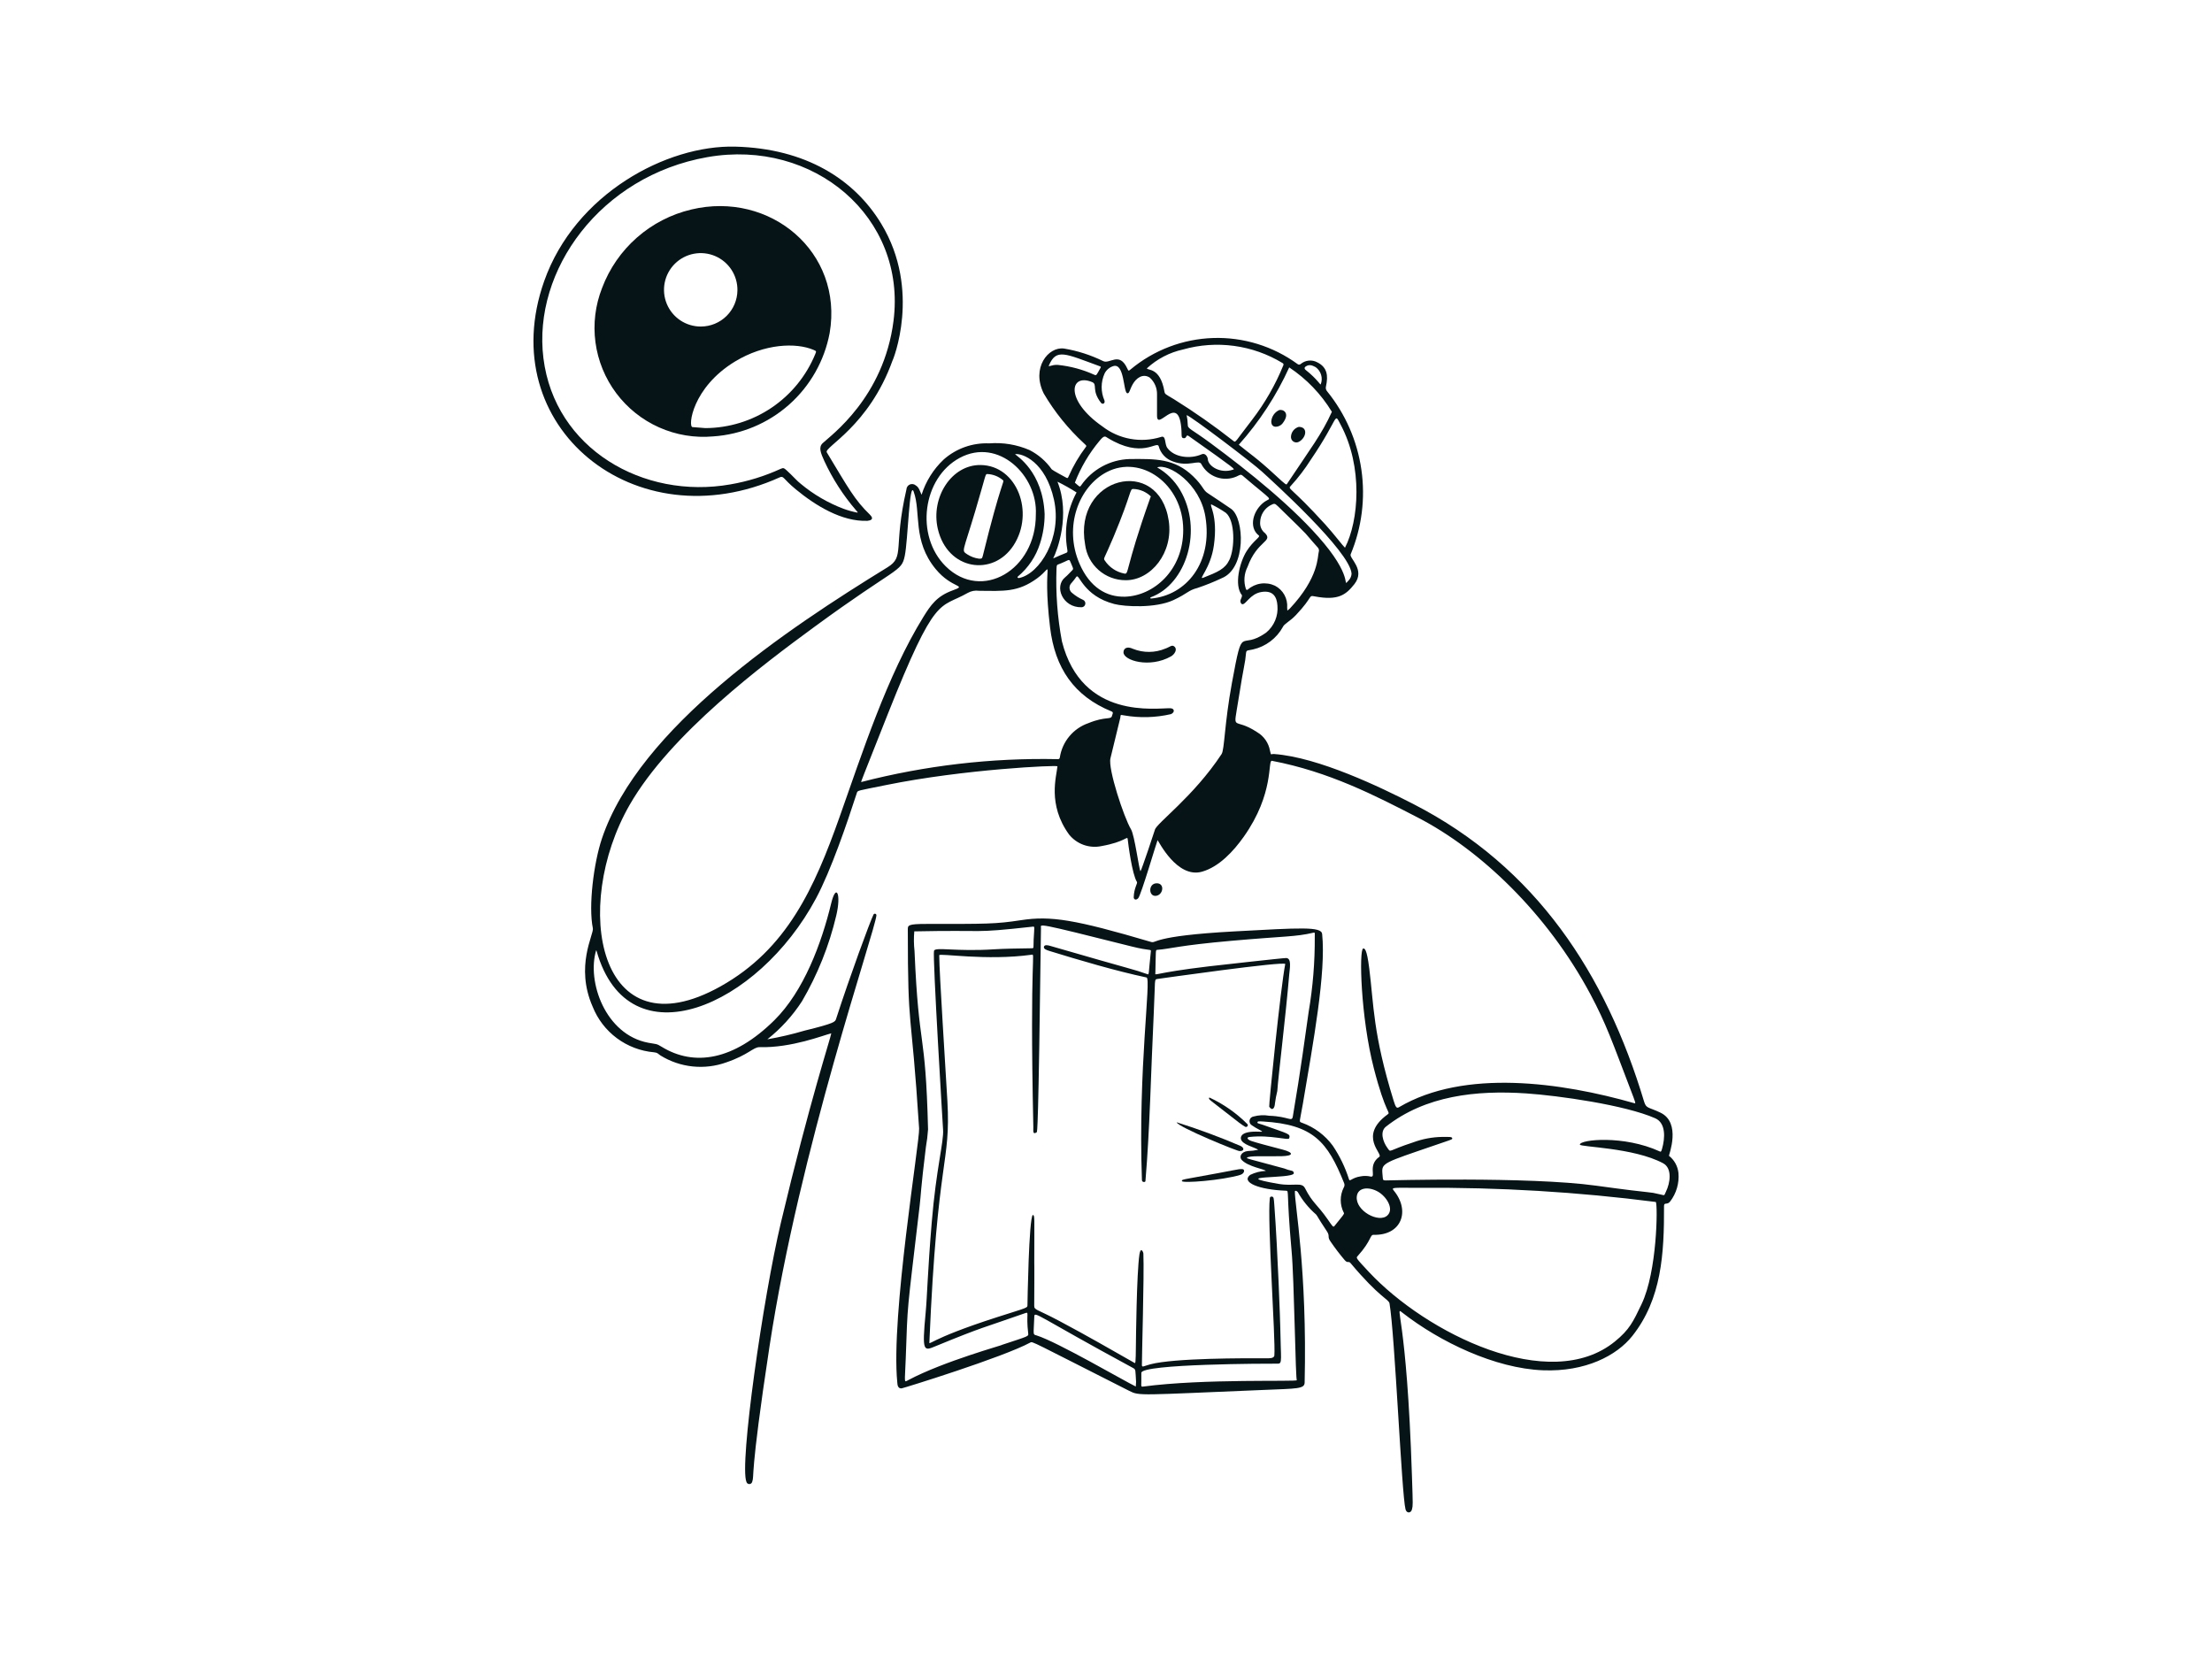 <svg width="800" height="600" viewBox="0 0 800 600" fill="none" xmlns="http://www.w3.org/2000/svg">
<path d="M607.036 424.244C606.914 423.027 606.545 421.847 605.957 420.773C605.367 419.702 604.566 418.76 603.604 418.004C603.539 417.694 608.136 406.044 600.523 402.404C596.165 400.308 595.396 401.023 594.6 398.376C580.786 352.416 555.748 313.663 511.091 290.752C499.51 284.811 476.885 273.867 460.763 272.697C459.512 272.606 459.785 273.477 459.301 271.478C459.057 270.101 458.519 268.794 457.723 267.645C456.927 266.496 455.893 265.532 454.689 264.819C445.776 258.899 445.945 265.55 447.916 252.919C449.827 240.683 450.329 240.039 450.656 236.126C450.747 235.015 451.418 235.296 453.147 234.88C455.427 234.367 457.572 233.375 459.439 231.97C461.306 230.565 462.853 228.78 463.979 226.732C464.457 225.59 466.47 224.795 468.711 222.424C475.117 215.64 473.042 215.237 475.543 215.705C483.934 217.265 486.723 215.201 489.843 211.244C493.905 206.072 487.933 201.91 488.479 200.49C492.516 190.812 493.858 180.222 492.36 169.844C490.865 159.465 486.588 149.685 479.984 141.54C479.758 141.291 479.602 140.988 479.529 140.66C479.459 140.332 479.472 139.991 479.573 139.671C480.403 135.825 480.005 132.846 476.454 131.057C475.502 130.532 474.415 130.309 473.334 130.416C472.252 130.523 471.23 130.956 470.401 131.658C470.245 131.797 470.042 131.873 469.834 131.873C469.623 131.873 469.421 131.797 469.265 131.658C460.427 125.206 449.687 121.892 438.751 122.244C427.813 122.596 417.309 126.593 408.903 133.6C408.152 134.239 408.123 134.203 407.717 133.309C404.8 126.946 401.34 131.873 398.903 130.568C394.451 128.386 389.703 126.866 384.811 126.055C379.138 125.275 372.877 133.049 377.498 142.338C381.43 149.012 386.323 155.072 392.019 160.323C392.918 161.168 393.045 161.227 392.715 161.643C390.228 164.942 388.134 168.519 386.475 172.303C386.231 172.805 386.195 173.044 385.695 172.795C385.49 172.693 380.662 170.088 380.381 169.753C378.307 166.805 375.545 164.408 372.334 162.769C367.75 160.789 362.752 159.958 357.774 160.349C351.744 160.09 345.848 162.175 341.321 166.167C337.599 169.669 334.836 174.066 333.298 178.939C332.658 177.581 332.382 176.24 331.202 175.559C330.912 175.306 330.557 175.141 330.177 175.081C329.798 175.022 329.409 175.07 329.056 175.222C328.703 175.374 328.4 175.622 328.181 175.938C327.963 176.254 327.839 176.625 327.822 177.009C322.952 198.277 327.372 201.241 320.968 205.178C284.911 227.338 231.159 263.028 217.657 303.38C214.745 312.088 212.759 327.607 214.415 335.74C214.847 337.872 207.889 349.416 214.35 364.098C216.156 368.627 219.184 372.566 223.097 375.476C227.011 378.382 231.655 380.148 236.512 380.572C237.927 380.73 237.888 381.076 238.852 381.716C242.383 383.902 246.363 385.262 250.493 385.694C254.623 386.125 258.798 385.618 262.705 384.212C270.728 381.476 272.45 378.663 274.714 378.72C286.36 379.019 297.8 374.394 300.641 373.723C300.597 374.763 292.792 398.499 282.423 442.184C276.004 469.224 267.309 529.9 269.972 535.984C270.041 536.202 270.178 536.392 270.362 536.527C270.547 536.66 270.769 536.733 270.998 536.733C271.226 536.733 271.448 536.66 271.633 536.527C271.817 536.392 271.954 536.202 272.023 535.984C272.962 533.285 270.965 535.204 278.276 487.125C289.214 415.172 316.463 336.962 316.97 331.029C316.974 330.899 316.933 330.771 316.854 330.67C316.775 330.566 316.663 330.496 316.537 330.467C316.41 330.438 316.278 330.454 316.162 330.514C316.047 330.571 315.955 330.667 315.903 330.787C314.575 333.517 307.459 352.835 302.384 368.487C302.038 369.553 301.988 370.047 290.907 372.759C286.51 374.056 282.041 375.099 277.522 375.879C282.421 372.01 286.652 367.361 290.046 362.122C295.694 352.466 299.872 342.021 302.443 331.133C304.315 323.296 302.407 319.292 300.623 326.666C297.111 341.197 290.678 358.495 280.039 368.999C265.32 383.543 251.036 385.8 239.274 378.567C237.347 377.381 237.487 377.688 234.471 377.127C218.934 374.225 212.15 354.967 215.627 343.631C215.684 343.74 215.735 343.854 215.777 343.971C227.337 384.661 274.212 364.03 295.114 324.932C300.556 314.753 306.325 297.795 309.877 286.818C310.204 285.809 309.817 286.087 320.435 283.927C348.734 278.168 382.482 276.647 382.44 277.143C382.128 280.736 378.74 290.923 386.652 301.831C388.025 303.531 389.84 304.821 391.898 305.559C393.957 306.295 396.178 306.451 398.318 306.009C407.052 304.449 407.707 302.15 407.842 303.448C408.019 305.143 409.433 316.224 411.199 318.98C411.508 319.464 410.12 321.125 410.024 324.513C410.008 325.103 410.655 325.839 411.633 324.877C412.655 323.868 418.427 304.147 418.653 303.853C419.043 304.191 425.673 317.823 434.739 315.252C440.912 313.497 446.109 307.86 449.819 302.626C460.999 286.844 458.399 274.858 459.998 275.159C480.642 279.088 497.326 287.704 512.778 295.679C535.354 307.335 559.578 330.334 575.209 359.613C580.916 370.304 583.191 377.033 589.595 393.754C591.641 399.097 591.675 399.156 591.072 398.987C564.789 391.473 529.639 386.461 505.976 400.428C505.155 400.914 504.796 400.589 504.04 398.132C496.5 373.676 496.903 363.695 495.2 350.17C494.316 343.121 493.515 342.934 493.005 343.051C491.479 343.405 492.092 367.837 496.866 386.367C501.151 403.007 503.054 402.165 501.874 403.02C491.037 410.885 500.337 417.32 498.842 418.381C494.542 421.444 497.802 425.76 495.805 425.539C494.586 425.237 493.312 425.208 492.079 425.45C488.881 425.921 488.161 427.567 487.878 426.49C486.513 422.192 484.542 418.113 482.025 414.374C479.238 410.568 475.377 407.682 470.939 406.085C469.618 405.604 470.037 406.054 471.178 399.325C474.979 376.877 479.61 351.761 478.172 337.791C477.889 335.053 470.489 335.542 446.372 336.855C416.03 338.506 418.408 341.291 416.258 340.656C388.768 332.547 380.012 331.146 369.326 332.784C359.966 334.219 356.755 334.154 335.024 334.154C328.498 334.154 328.321 334.619 328.321 336.086C328.321 374.888 329.47 362.234 332.408 408.106C332.697 412.609 322.118 476.02 324.515 499.964C324.559 501.165 324.871 502.226 326.075 502.124C326.66 502.075 362.735 490.91 372.635 485.541C373.475 485.086 372.872 485.05 408.388 503.016C412.158 504.922 411.789 504.542 456.946 502.691C469.192 502.189 471.786 502.34 471.841 500.023C472.785 459.019 468.201 435.619 468.31 430.832C468.472 430.481 469.025 430.752 469.35 431.11C471.069 434.178 473.307 436.924 475.965 439.225C476.82 440.314 475.949 439.368 479.935 445.392C481.092 447.139 479.87 447.225 481.303 449.154C482.87 451.45 484.558 453.658 486.359 455.774C487.438 456.999 487.699 455.933 488.44 456.814C498.988 469.398 502.271 469.845 502.537 471.405C504.502 482.975 506.905 540.352 508.319 545.846C508.725 547.421 510.326 547.307 510.659 545.885C511.01 544.421 511.01 544.655 510.659 534.044C508.756 475.082 504.159 472.375 507.139 474.707C520.81 485.367 540.694 494.899 558.013 495.583C573.384 496.191 584.715 490.284 590.357 483.162C600.988 469.746 601.877 453.317 601.818 436.199C601.818 434.639 602.977 435.959 604.054 434.503C606.29 431.573 607.353 427.915 607.036 424.244ZM476.929 199.684C476.485 201.223 477.07 208.813 466.475 220.102C466.197 220.365 465.903 220.611 465.593 220.838C465.546 220.484 465.523 220.128 465.518 219.772C465.65 218.158 465.3 216.542 464.514 215.127C463.727 213.712 462.538 212.562 461.098 211.823C459.502 211.078 457.723 210.814 455.981 211.064C454.237 211.313 452.604 212.066 451.283 213.23C450.903 213.459 450.763 213.376 450.591 212.993C450.157 211.69 449.988 210.312 450.09 208.942C450.194 207.572 450.568 206.236 451.192 205.011C454.684 195.472 460.443 195.94 457.57 192.864C456.946 192.399 456.449 191.781 456.132 191.071C455.812 190.36 455.682 189.579 455.75 188.803C455.789 187.572 456.145 186.372 456.782 185.318C457.419 184.263 458.319 183.391 459.39 182.784C460.815 182.059 460.973 181.921 462.141 183.06C475.801 196.361 470.401 191.143 476.498 197.903C476.739 198.124 476.908 198.411 476.984 198.728C477.062 199.045 477.041 199.378 476.929 199.684ZM488.814 207.466C488.77 208.357 488.413 209.205 487.805 209.858C485.145 212.604 489.856 209.788 478.89 196.561C468.305 183.795 451.377 170.314 438.046 160.445C430.683 154.985 429.516 155.133 429.568 153.542C429.539 152.395 429.404 151.253 429.167 150.131C430.987 150.71 452.794 167.239 456.4 170.554C460.006 173.869 488.27 199.38 488.814 207.466ZM484.833 153.542C493.031 168.801 491.422 188.413 486.43 198.093C485.71 197.471 482.483 193.189 479.392 189.773C466.74 175.816 465.57 177.017 466.854 175.702C469.543 172.757 471.966 169.582 474.098 166.212C484.594 150.786 482.33 148.883 484.833 153.542ZM477.676 138.964C477.559 139.46 476.594 137.263 472.182 133.764C471.885 133.53 471.521 133.01 472.273 132.518C473.404 131.777 474.402 131.998 475.814 132.778C476.763 133.46 477.46 134.436 477.795 135.555C478.133 136.673 478.092 137.872 477.676 138.964ZM481.693 148.94C478.001 157.099 474.075 162.062 465.528 174.911C465.203 175.397 465.419 175.728 461.176 171.791C454.434 165.528 451.512 163.757 448.03 160.84C455.485 152.493 461.634 143.065 466.264 132.877C472.525 137.032 477.793 142.516 481.693 148.94ZM427.857 126.398C433.858 124.703 440.142 124.26 446.32 125.096C452.5 125.932 458.441 128.03 463.773 131.26C463.864 131.289 463.945 131.339 464.015 131.405C464.083 131.471 464.135 131.552 464.166 131.641C464.2 131.73 464.21 131.825 464.2 131.92C464.192 132.014 464.158 132.105 464.109 132.185C461.249 139.196 457.463 145.792 452.853 151.8C446.574 159.894 446.99 160.146 446.114 159.493C439.193 154.054 431.978 148.996 424.506 144.343C421.458 142.546 421.284 142.552 421.126 141.561C419.584 132.721 414.992 134.083 414.789 133.212C418.463 129.823 422.974 127.471 427.857 126.398ZM379.349 132.172C382.04 125.948 385.025 127.807 397.871 132.503C398.183 132.62 398.16 132.763 398.032 133.002C396.522 135.693 396.597 135.862 395.835 135.568C391.642 133.653 387.162 132.438 382.575 131.972C380.279 131.827 379.018 132.937 379.349 132.172ZM394.995 138.194C397.036 139.044 394.634 141.098 398.188 145.677C398.708 146.358 399.761 146.007 399.452 144.863C398.767 143.314 398.417 141.638 398.427 139.944C398.437 138.251 398.806 136.578 399.509 135.038C399.831 134.406 400.279 133.846 400.822 133.392C401.368 132.938 402 132.599 402.678 132.396C406.701 131.255 406.246 141.704 407.647 142.206C408.448 142.492 408.552 140.94 409.667 138.964C410.897 136.782 413.294 134.944 415.811 136.553C416.664 137.315 417.343 138.252 417.798 139.301C418.255 140.349 418.476 141.484 418.453 142.627C418.437 142.887 418.453 150.071 418.453 150.331C418.471 155.988 425.587 143.051 427.082 153.492C427.602 157.164 426.962 158.243 427.932 158.458C429.362 158.776 428.756 156.883 429.947 157.723C447.648 170.216 446.587 169.644 445.95 169.859C441.372 171.419 436.902 168.609 436.811 165.978C436.79 165.346 435.956 163.7 434.63 164.288C430.61 166.071 424.75 165.538 422.168 161.981C421.1 160.52 421.825 157.255 419.813 158.053C416.256 159.152 412.486 159.381 408.82 158.72C405.156 158.06 401.703 156.529 398.752 154.257C384.941 144.689 386.925 134.827 394.995 138.194ZM389.353 178.104C385.982 184.36 384.793 191.561 385.974 198.569C386.161 199.663 386.109 199.752 385.414 200.027C382.016 201.374 381.426 201.803 380.896 201.933C382.334 199.242 387.235 186.161 382.443 174.212C384.817 175.38 387.124 176.68 389.353 178.104ZM438.15 182.436C439.952 183.324 441.691 184.339 443.35 185.472C446.774 188.317 446.598 198.311 444.65 202.435C443.056 205.815 440.433 206.855 435.163 208.953C433.166 209.746 437.859 205.573 439.019 197.222C440.579 186.12 437.113 182.415 438.15 182.436ZM416.271 216.475C416.217 216.477 416.162 216.46 416.118 216.427C416.074 216.393 416.043 216.344 416.03 216.29C416.017 216.236 416.024 216.179 416.05 216.129C416.076 216.08 416.118 216.041 416.17 216.02C429.126 211.298 435.251 191.465 426.76 177.158C424.75 173.788 421.905 170.992 418.502 169.038C422.662 167.478 433.956 174.794 435.94 186.822C438.683 203.446 429.092 215.344 416.271 216.475ZM427.927 191.543C427.997 206.363 417.096 215.5 406.901 215.801C400.188 216.002 394.122 212.421 390.414 203.854C384.58 190.353 390.266 175.962 400.263 170.736C412.569 164.303 427.849 174.922 427.927 191.543ZM381.189 180.735C384.211 194.455 376.049 207.479 368.613 209.041C368.148 209.138 367.794 208.813 368.138 208.498C371.884 205.372 374.656 201.239 376.127 196.587C377.251 193.135 377.816 189.526 377.802 185.896C377.144 170.556 367.688 164.891 367.098 164.256C369.679 163.822 378.16 166.966 381.189 180.735ZM347.13 165.58C361.11 158.11 375.358 172.038 374.622 186.073C374.692 206.192 355.02 217.601 342.057 204.84C330.89 193.844 333.597 172.816 347.13 165.58ZM303.642 295.473C294.56 321.081 284.644 343.272 260.607 356.727C216.388 381.476 206.56 327.989 227.711 291.11C242.485 265.339 276.149 240.2 294.464 226.771C324.658 204.645 325.984 207.052 327.224 201.031C328.399 195.35 328.885 173.518 330.45 177.831C333.173 185.34 329.93 195.459 338.36 205.758C344.392 213.118 350.255 211.428 344.413 213.573C338.83 215.625 336.612 218.815 333.932 223.152C320.843 244.331 311.824 272.398 303.642 295.473ZM393.625 261.535C390.936 262.466 388.553 264.115 386.734 266.303C384.915 268.49 383.728 271.134 383.303 273.948C383.184 274.538 382.913 274.559 382.477 274.554C358.529 274.063 334.626 276.851 311.434 282.84C311.554 282.32 311.335 282.796 321.072 258.275C338.547 214.278 339.647 220.359 350.021 214.421C351.246 213.736 352.661 213.471 354.051 213.664C363.081 213.76 368.132 214.21 375.027 209.208C381.975 204.169 376.72 201.6 379.778 226.95C381.538 241.549 388.384 251.739 402 257.295C402.86 257.646 402.286 258.311 402.195 258.777C401.86 260.516 400.11 258.878 393.625 261.535ZM441.809 272.715C431.596 288.206 418.089 297.842 417.667 300.154C417.667 300.208 412.878 314.701 412.467 315.085C411.911 314.339 410.374 302.135 409.035 299.914C406.5 295.713 400.638 277.967 401.613 274.231C401.873 273.22 404.92 260.631 405.164 259.619C405.39 258.688 404.883 258.363 406.54 258.73C412.161 259.715 417.925 259.561 423.486 258.278C424.986 257.617 424.802 256.198 423.286 256.148C418.237 255.987 391.306 260.469 384.063 231.968C382.432 223.298 381.772 214.473 382.097 205.656C382.159 204.291 382.271 204.304 382.724 204.135C386.553 202.697 386.603 201.92 387.099 203.139C388.08 205.555 388.399 205.677 387.742 206.301C386.897 207.112 386.145 208.033 385.24 208.768C381.148 212.104 384.289 219.753 391.127 219.623C391.446 219.626 391.757 219.519 392.008 219.321C392.258 219.122 392.433 218.844 392.503 218.532C392.573 218.22 392.535 217.894 392.393 217.607C392.253 217.32 392.017 217.09 391.727 216.956C390.296 216.319 388.963 215.48 387.77 214.465C387.486 214.256 387.253 213.987 387.086 213.677C386.919 213.367 386.823 213.024 386.805 212.672C386.787 212.32 386.847 211.969 386.981 211.643C387.115 211.317 387.32 211.026 387.58 210.789C388.198 210.076 388.777 209.331 389.317 208.558C390.282 207.339 391.774 215.505 402.952 218.438C406.693 219.423 417.93 220.055 424.402 217.026C429.765 214.512 429.565 213.576 433.047 212.65C436.042 211.649 438.974 210.47 441.832 209.122C450.849 205.539 450.045 187.433 445.272 184.045C444.393 183.421 437.843 179.014 436.777 178.343C435.059 177.262 435.168 175.772 431.445 172.194C424.766 165.775 417.839 165.939 408.516 166.017C405.047 166.122 401.652 167.042 398.603 168.704C395.556 170.366 392.943 172.722 390.976 175.582C390.456 176.279 390.487 176.032 388.74 174.558C390.867 169.063 393.88 163.953 397.66 159.433C399.405 157.268 399.741 157.855 400.601 158.378C413.081 166.017 418.304 159.4 419.045 161.344C419.378 162.623 420.023 163.798 420.923 164.765C421.82 165.733 422.946 166.462 424.196 166.888C429.869 169.03 433.709 166.074 434.497 167.873C435.665 170.087 437.63 171.777 439.994 172.603C442.357 173.429 444.944 173.329 447.237 172.324C448.407 171.776 448.714 171.435 449.419 172.036C460.968 181.916 459.769 179.773 457.398 181.44C453.207 184.388 451.418 190.709 455.282 193.681C455.963 194.201 453.251 195.542 450.862 199.328C448.34 203.308 446.244 211.691 449.167 215.276C449.252 215.82 448.834 216.441 448.647 217.031C448.498 217.491 448.701 218.357 449.231 218.503C450.531 218.856 452.037 214.78 456.22 214.101C460.404 213.422 461.813 215.84 462.003 219.067C462.161 220.885 461.878 222.714 461.176 224.399C460.474 226.083 459.377 227.573 457.975 228.742C448.095 235.835 449.681 224.514 445.534 247.035C442.823 261.78 442.869 271.093 441.809 272.7V272.715ZM328.485 499.134C326.834 500.01 327.245 500.385 327.57 491.386C328.334 470.295 327.814 476.863 332.601 436.1C333.121 431.667 332.933 430.512 334.863 414.85C335.237 412.736 335.497 410.604 335.643 408.462C334.72 371.282 332.322 380.884 330.749 343.927C330.485 341.574 330.456 339.2 330.666 336.842C358.226 336.268 350.504 337.664 373.34 335.157C374.367 335.046 374.073 334.897 373.837 339.804C373.683 343.056 374.115 342.944 372.864 342.96C368.429 343.015 362.911 343.106 359.638 343.321C345.751 344.237 338.248 342.385 337.798 343.862C337.229 345.703 341.051 408.246 341.071 408.527C341.407 412.848 338.596 422.434 336.963 442.202C335.445 460.587 335.344 468.686 334.777 474.702C333.402 489.285 334.041 488.648 338.56 486.789C355.944 479.65 355.153 480.419 370.634 474.962C372.415 474.333 370.998 474.962 371.861 482.242C371.991 483.331 372.246 483.126 362.392 486.379C363.185 486.358 341.433 492.26 328.485 499.134ZM410.772 501.451C406.612 499.459 382.393 485.307 374.892 482.973C373.481 482.533 373.806 483.097 374.066 476.213C374.149 474.008 374.734 475.773 409.808 494.766C410.835 495.323 410.588 495.442 410.879 499.758C410.837 500.304 410.803 500.876 410.772 501.451ZM469.046 499.16C469.101 499.8 435.483 498.531 413.326 501.485C412.429 501.604 412.876 501.225 412.78 496.519C412.712 493.23 458.716 493.157 462.18 493.185C463.87 493.185 463.199 491.566 463.035 480.31C463.004 478.189 462.141 452.802 460.88 435.879C460.685 433.263 460.69 432.839 459.97 432.759C459.881 432.738 459.79 432.738 459.702 432.759C459.613 432.777 459.53 432.819 459.46 432.876C459.392 432.936 459.335 433.008 459.299 433.092C459.262 433.172 459.244 433.263 459.249 433.354C458.277 441.674 461.363 484.288 460.89 490.206C460.796 491.381 458.794 491.246 457.887 491.246C450.295 491.202 424.732 491.134 416.089 493.406C413.557 494.072 413.021 494.683 412.982 493.666C412.92 491.948 413.845 461.07 413.52 453.366C413.494 452.75 412.533 450.826 412.098 453.626C411.058 460.428 410.824 485.835 410.822 485.887C410.741 493.83 410.681 493.12 410.135 492.811C401.847 488.118 393.727 483.381 383.095 477.731C374.692 473.264 374.013 473.899 374.039 472.118C374.055 470.802 374.125 456.562 374.06 456.562C374.06 439.384 374.286 439.818 373.54 439.384C372.084 440.424 371.598 471.743 371.598 471.808C371.582 473.129 371.965 472.723 360.709 476.34C334.876 484.639 336.048 487.12 336.137 485.094C338.997 417.908 343.908 421.173 342.637 398.207C342.013 386.874 339.704 352.005 339.686 345.479C339.686 344.653 356.749 347.544 372.994 345.303C374.7 345.066 372.326 343.238 373.717 407.593C373.748 409.057 373.421 410.469 374.924 409.517C375.147 409.374 375.54 409.517 376.484 335.563C376.502 334.224 373.811 333.384 409.163 342.276C416.238 344.055 416.326 343.126 416.217 344.138C415.289 352.609 415.697 352.583 414.891 352.297C409.379 350.349 411.511 351.288 379.791 342.081C379.044 341.863 377.856 341.592 377.583 342.313C377.266 343.152 378.434 343.584 379.544 343.927C390.292 347.242 403.656 351.186 414.667 353.516C416.456 353.893 411.547 386.276 412.995 426.792C413.027 427.681 414.225 427.613 414.262 427.184C415.881 408.043 416.235 387.771 417.277 366.313C417.878 353.95 417.327 354.254 418.663 354.046C418.728 354.046 465.066 347.435 464.821 348.67C463.116 357.372 458.826 399.975 459.028 400.269C460.227 401.983 461.007 400.729 461.108 399.034C461.309 397.531 461.589 396.042 461.953 394.573C462.336 388.933 464.998 367.514 466.274 352.341C466.446 350.295 467.221 346.545 465.164 346.483C464.124 346.449 438.142 349.379 437.277 349.481C416.557 351.946 417.818 353.147 417.852 351.847C418.063 343.503 417.873 343.568 418.549 343.527C423.362 343.15 426.247 341.941 445.329 340.256C464.938 338.524 468.37 338.865 475.003 337.326C475.658 337.175 475.497 337.375 475.502 338.756C475.562 347.879 474.821 356.992 473.287 365.988C472.161 373.757 470.479 386.744 467.567 403.787C467.205 405.916 466.129 403.774 459.047 403.527C457.149 403.192 455.199 403.288 453.34 403.805C452.989 403.86 452.663 404.021 452.409 404.268C452.154 404.515 451.982 404.837 451.92 405.186C451.855 405.534 451.902 405.896 452.05 406.218C452.201 406.54 452.445 406.806 452.755 406.982C453.636 407.593 454.561 408.142 455.521 408.623C456.641 409.268 456.93 409.356 455.321 409.289C448.987 409.029 448.686 411.025 448.777 411.805C449.037 413.982 453.828 414.902 455.056 415.833C453.818 416.101 452.554 416.254 451.288 416.288C448.826 416.548 448.046 418.461 449.127 419.559C451.579 422.044 457.39 422.819 457.796 423.474C455.828 423.557 453.901 424.049 452.133 424.92C448.727 427.582 455.271 430.276 465.11 430.64C466.321 430.684 465.164 430.64 467.106 452.259C468.1 462.76 468.531 500.172 469.046 499.16ZM482.652 443.372C482.161 443.988 481.973 443.567 480.166 440.977C476.297 435.437 474.74 435.156 471.971 429.722C470.786 427.4 468.006 429.132 462.351 428.162C443.413 424.883 467.424 426.467 467.933 424.363C467.949 424.135 467.879 423.908 467.733 423.734C467.588 423.557 467.38 423.443 467.153 423.414C466.236 423.225 465.336 422.949 464.468 422.593C450.277 418.823 450.924 418.953 450.976 418.771C451.257 417.861 457.903 418.277 463.412 418.157C467.993 418.058 467.902 416.826 463.966 415.791C457.923 414.205 454.837 413.397 452.622 412.671C451.244 412.221 450.581 411.348 451.93 411.2C459.603 410.342 466.033 412.601 466.272 411.652C466.68 410.024 466.392 410.245 456.613 406.764C455.573 406.397 454.663 406.288 454.751 405.984C454.876 405.534 454.923 405.493 456.759 405.599C474.987 406.676 480.125 412.968 486.076 427.78C486.211 428.055 486.271 428.362 486.253 428.666C486.232 428.973 486.131 429.27 485.962 429.524C485.26 430.921 484.893 432.462 484.893 434.025C484.893 435.59 485.26 437.132 485.962 438.528C486.487 438.869 485.411 439.898 482.652 443.372ZM490.696 432.748C491.047 429.397 495.023 429.108 498.299 430.941C501.393 432.663 504.279 437.181 501.79 439.56C498.725 442.498 490.158 437.922 490.696 432.748ZM593.708 471.637C590.633 478.048 589.359 480.856 584.039 485.183C560.431 504.373 515.864 482.239 495.083 460.025C490.377 454.994 490.403 454.952 490.956 454.344C496.232 448.478 495.337 446.544 496.843 446.586C506.918 446.846 510.131 437.894 504.068 430.572C503.028 429.306 504.097 429.602 513.561 429.597C542.078 429.366 570.576 431.077 598.862 434.714C599.569 435.889 599.363 459.846 593.701 471.637H593.708ZM602.473 431.077C601.784 432.457 602.213 432.377 600.593 432.007C595.097 430.726 600.593 432.028 577.157 428.802C552.977 425.471 501.237 426.922 501.172 426.917C500.236 426.901 500.155 426.766 500.085 425.786C499.747 421.124 498.6 421.173 512.781 416.306C525.323 412 525.276 412.146 525.237 411.738C525.167 411.012 523.987 411.218 521.597 411.179C518.015 411.239 514.465 411.904 511.104 413.15C501.707 416.21 503.127 416.987 501.84 415.256C500.09 412.895 499.003 409.218 501.258 407.456C515.511 396.252 533.908 394.224 551.997 395.446C563.613 396.226 587.804 399.648 598.635 404.44C602.507 406.15 602.252 411.556 601.072 415.591C600.762 416.652 600.63 416.592 600.24 416.415C587.281 410.469 571.429 412.104 571.379 413.95C571.351 414.876 590.835 414.99 601.493 420.71C604.836 422.512 604.1 427.78 602.473 431.066V431.077Z" fill="#071417"/>
<path d="M418.328 319.451C421.362 319.42 420.712 323.694 418.068 323.993C415.341 324.305 415.216 319.485 418.328 319.451Z" fill="#071417"/>
<path d="M425.541 405.885C433.38 408.347 441.089 411.202 448.642 414.439C450.062 415.115 450.088 416.345 448.338 416.296C448.338 416.725 425.983 407.614 425.541 405.885Z" fill="#071417"/>
<path d="M427.453 427.14C427.401 426.722 427.633 426.62 430.55 426.1C448.303 422.941 447.426 422.79 449.27 422.824C450.325 422.845 450.182 424.421 448.544 424.92C442.057 426.88 427.562 428.032 427.453 427.14Z" fill="#071417"/>
<path d="M437.361 396.91C442.501 399.291 447.175 402.567 451.172 406.584C451.608 407.229 450.782 407.791 450.337 407.51C448.517 406.353 450.207 407.676 438.226 398.327C436.942 397.326 437.257 397.346 437.361 396.91Z" fill="#071417"/>
<path d="M406.323 235.908C406.346 234.527 407.553 233.617 409.763 234.662C413.533 236.175 417.75 236.14 421.494 234.563C423.184 233.986 423.834 233.003 424.801 233.898C425.916 234.938 424.726 236.703 423.53 237.379C415.771 241.768 406.276 238.882 406.323 235.908Z" fill="#071417"/>
<path d="M459.778 152.371C459.851 151.52 460.144 150.703 460.628 149.998C461.112 149.294 461.769 148.728 462.539 148.354C463.79 147.834 466.959 149.21 463.8 153.195C462.734 154.542 459.731 155.179 459.778 152.371Z" fill="#071417"/>
<path d="M469.73 154.381C473.199 154.407 472.44 158.424 469.676 159.828C469.361 159.977 469.013 160.039 468.664 160.008C468.319 159.976 467.986 159.853 467.705 159.65C467.422 159.447 467.198 159.172 467.058 158.853C466.917 158.535 466.863 158.185 466.904 157.839C466.961 157.041 467.263 156.281 467.77 155.662C468.274 155.043 468.961 154.596 469.73 154.381Z" fill="#071417"/>
<path d="M354.664 168.18C367.89 168.354 374.229 185.389 366.585 197.214C359.177 208.669 342.636 206.293 339.163 191.234C336.563 179.929 344.103 168.034 354.664 168.18ZM353.944 202.037C354.984 202.071 355.176 202.107 355.439 201.046C362.006 174.334 363.402 174.199 362.737 173.673C361.164 172.321 359.183 171.535 357.11 171.443C356.265 171.427 356.726 171.339 352.69 184.913C348.135 200.201 347.662 198.977 349.864 200.513C351.1 201.306 352.491 201.825 353.944 202.034V202.037Z" fill="#071417"/>
<path d="M422.694 188.353C424.41 199.853 416.293 209.933 407.073 209.842C403.483 209.844 400.017 208.536 397.323 206.162C394.629 203.788 392.895 200.513 392.446 196.951C388.041 172.311 419.143 164.571 422.694 188.353ZM409.913 176.843C408.454 176.812 409.588 177.787 402.705 194.226C399.214 202.565 398.943 201.808 399.585 202.749C401.187 205.16 403.678 206.837 406.514 207.411C408.47 207.843 406.535 206.753 416.038 179.968C416.082 179.843 416.15 179.729 416.233 179.549C414.535 177.894 412.281 176.929 409.913 176.843Z" fill="#071417"/>
<path d="M322.807 130.361C314.242 154.214 297.886 161.722 299.017 163.597C306.853 176.579 309.063 180.757 314.583 186.103C316.369 187.832 314.754 188.258 313.712 188.365C304.399 188.723 294.836 182.775 287.805 176.969C283.084 173.069 283.463 171.977 282.013 172.632C229.857 196.191 178.179 154.344 196.818 101.652C207.972 70.119 241.138 52.374 265.926 53.032C291.427 53.692 308.985 64.87 318.706 80.906C333.391 105.089 322.807 130.621 322.807 130.361ZM255.88 56.823C217.14 63.614 192.57 97.817 196.538 129.555C200.625 162.261 232.615 180.775 264.21 175.177C270.472 174.091 276.569 172.202 282.348 169.559C283.505 169.086 283.388 169.039 285.939 171.47C287.174 172.648 288.297 173.961 289.636 175.008C294.233 178.837 299.437 181.873 305.033 183.991C306.693 184.596 308.398 185.07 310.132 185.408C310.29 185.226 309.97 185.008 309.612 184.571C304.982 179.19 301.12 173.194 298.135 166.753C296.835 163.857 295.954 161.79 297.516 160.295C300.441 157.5 319.616 143.803 323.152 116.051C327.929 78.507 294.269 50.094 255.88 56.823Z" fill="#071417"/>
<path d="M300.06 120.432C298.179 130.449 293.024 139.558 285.404 146.328C277.784 153.097 268.13 157.143 257.961 157.83C251.263 158.435 244.521 157.316 238.377 154.578C232.234 151.841 226.894 147.577 222.864 142.192C218.835 136.807 216.251 130.48 215.358 123.814C214.466 117.148 215.294 110.364 217.765 104.109C220.408 97.103 224.732 90.853 230.357 85.912C235.983 80.97 242.737 77.487 250.026 75.769C278.501 68.972 305.042 91.109 300.06 120.432ZM255.143 154.827C263.666 154.783 271.986 152.217 279.053 147.451C286.12 142.685 291.617 135.933 294.852 128.047C295.268 126.991 295.307 127.007 294.241 126.542C287.845 123.812 276.473 124.295 265.868 130.72C250.312 140.145 248.765 154.349 250.447 154.46C252.012 154.567 253.577 154.702 255.143 154.827ZM266.7 105.001C266.736 102.365 265.986 99.778 264.547 97.569C263.108 95.361 261.044 93.631 258.618 92.599C256.192 91.568 253.514 91.282 250.925 91.778C248.336 92.273 245.953 93.529 244.08 95.383C242.207 97.238 240.928 99.609 240.406 102.192C239.885 104.777 240.145 107.457 241.152 109.893C242.16 112.329 243.869 114.41 246.064 115.871C248.258 117.332 250.837 118.107 253.473 118.097C256.958 118.094 260.301 116.718 262.777 114.266C265.253 111.814 266.663 108.485 266.7 105.001Z" fill="#071417"/>
</svg>
